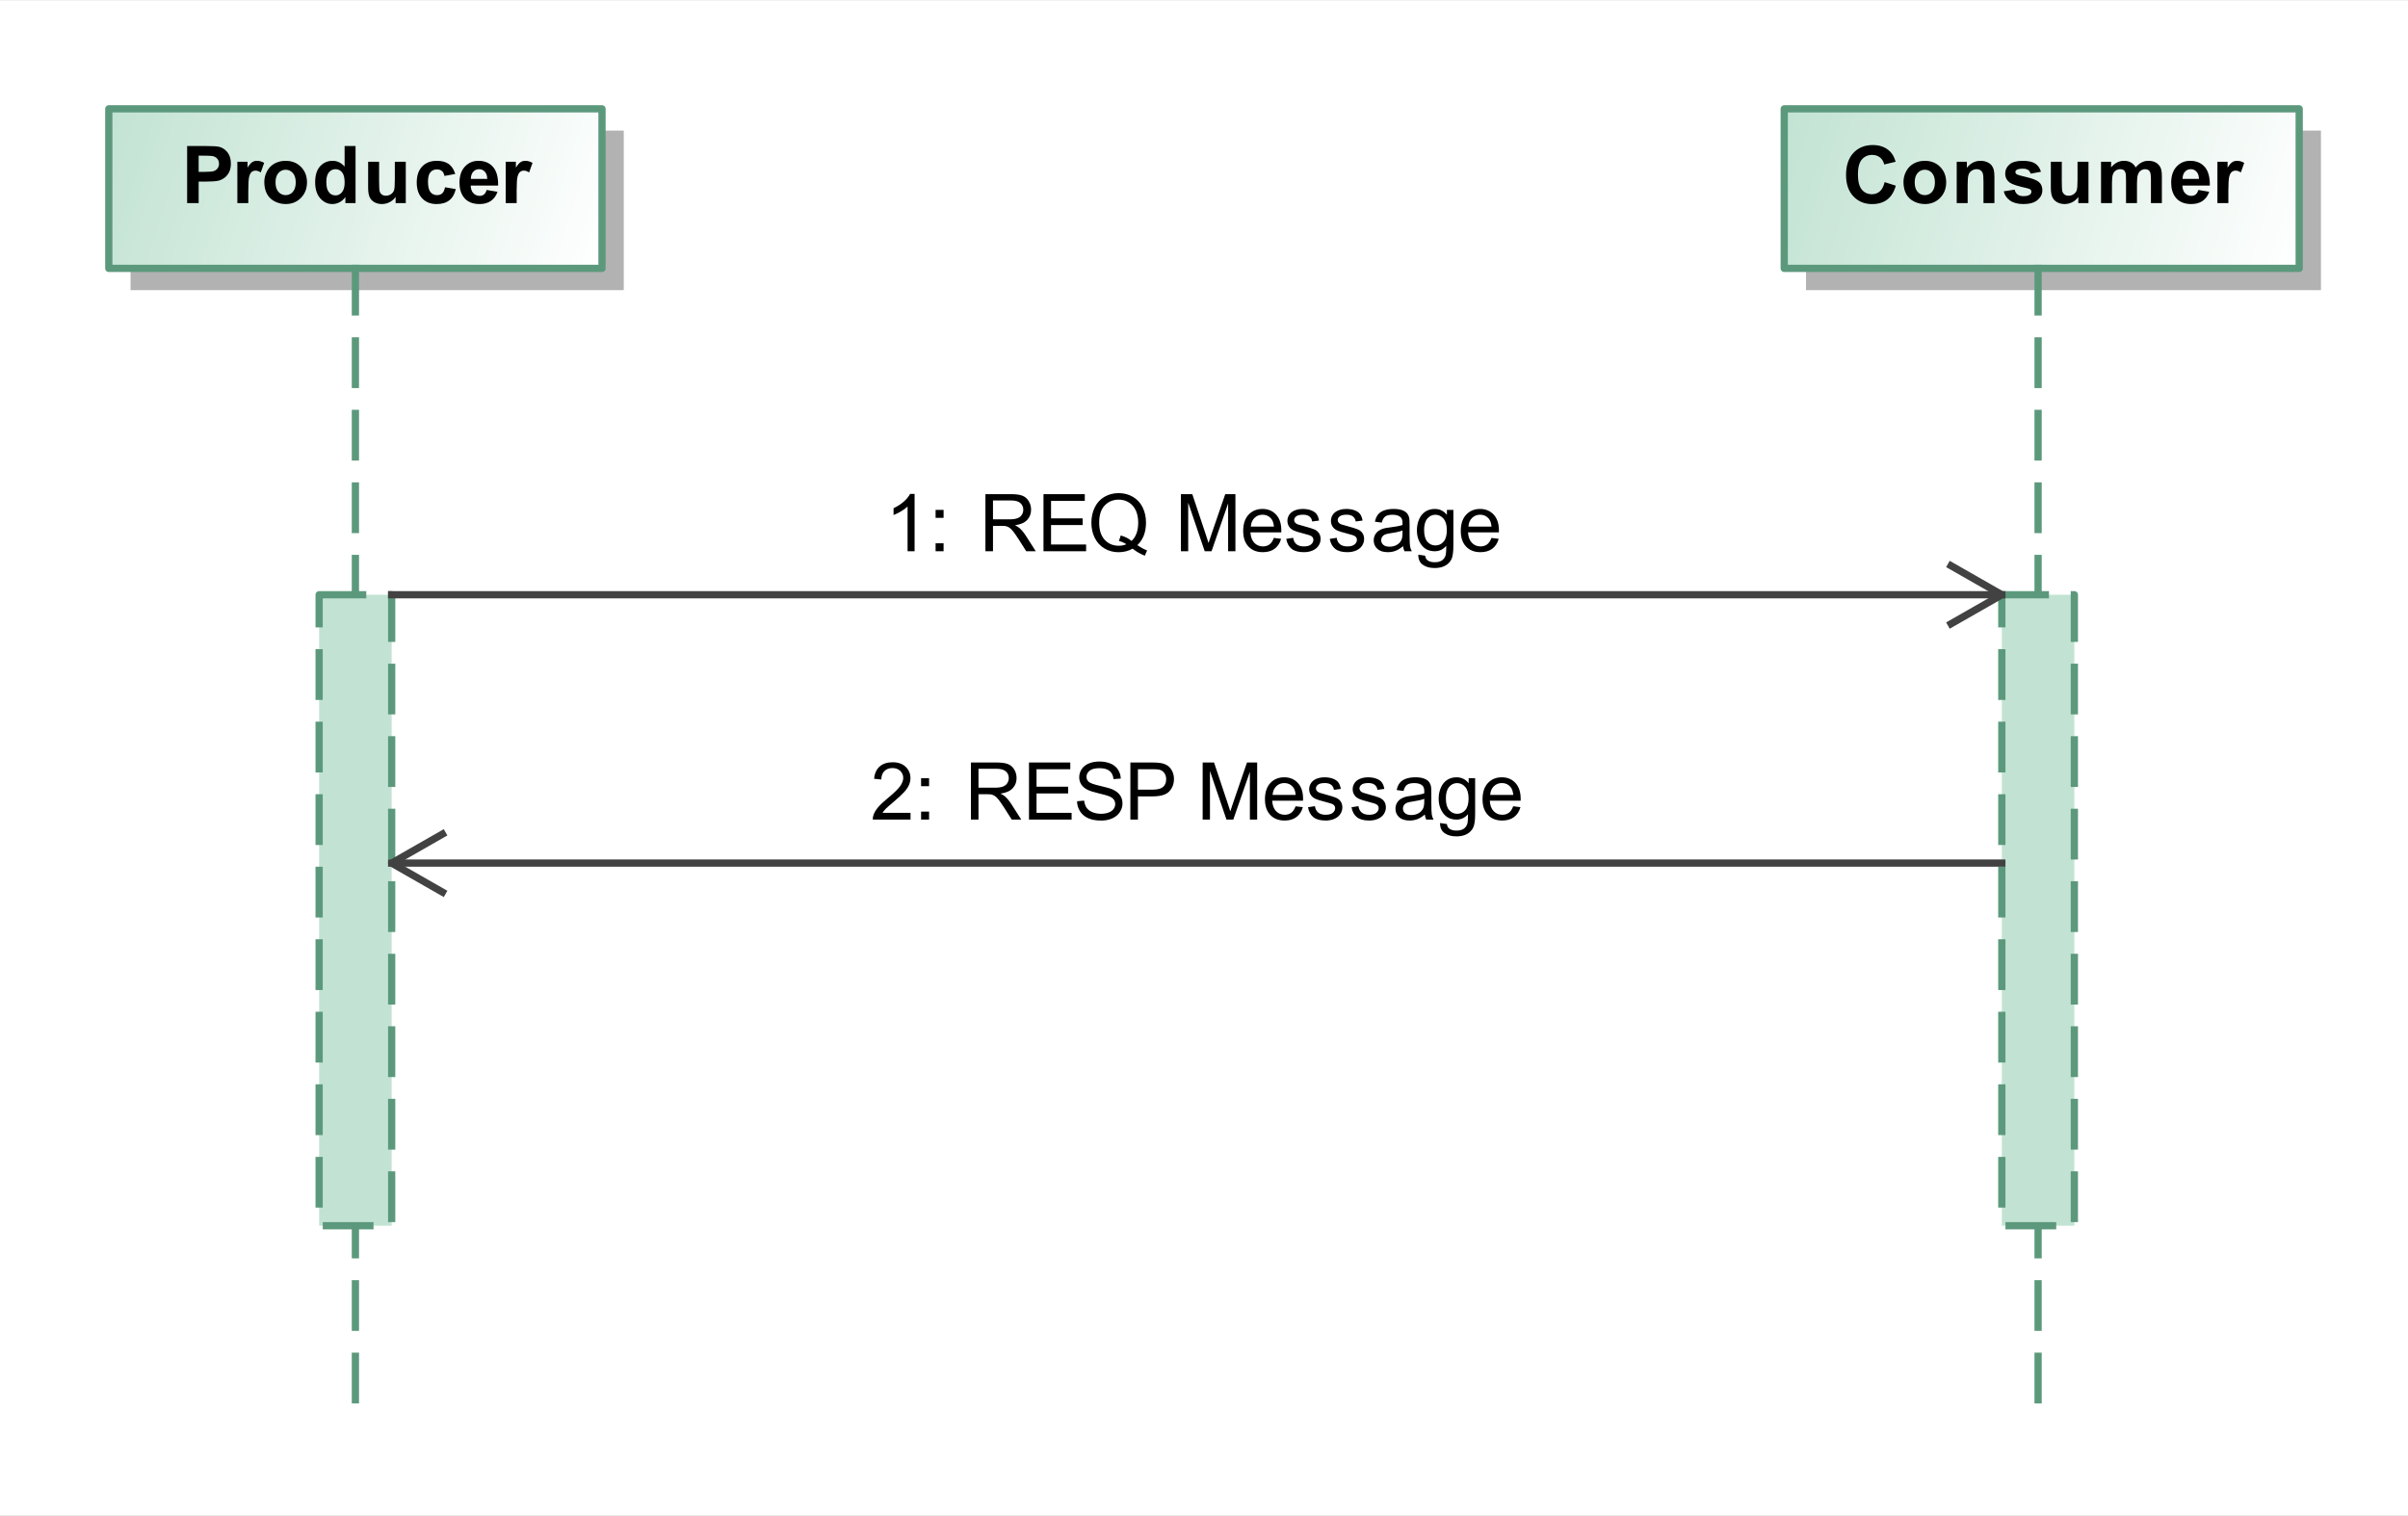 <?xml version="1.0" encoding="UTF-8"?>
<!DOCTYPE svg PUBLIC '-//W3C//DTD SVG 1.0//EN'
          'http://www.w3.org/TR/2001/REC-SVG-20010904/DTD/svg10.dtd'>
<svg fill-opacity="1" xmlns:xlink="http://www.w3.org/1999/xlink" color-rendering="auto" color-interpolation="auto" text-rendering="auto" stroke="black" stroke-linecap="square" width="3.458in" stroke-miterlimit="10" shape-rendering="auto" stroke-opacity="1" fill="black" stroke-dasharray="none" font-weight="normal" stroke-width="1" viewBox="0 0 332 209" height="2.177in" xmlns="http://www.w3.org/2000/svg" font-family="&apos;Arial&apos;" font-style="normal" stroke-linejoin="miter" font-size="12" stroke-dashoffset="0" image-rendering="auto"
><rect x="0" y="0" width="332" height="209" fill="#333333" stroke="none"/><!--Generated by the Batik Graphics2D SVG Generator
 This is MagicDraw diagram.--><defs id="genericDefs"
  /><g
  ><defs id="defs1"
    ><linearGradient x1="308" gradientUnits="userSpaceOnUse" x2="379" y1="75" y2="97" id="linearGradient1" spreadMethod="pad"
      ><stop stop-opacity="1" stop-color="rgb(194,227,211)" offset="0%"
        /><stop stop-opacity="1" stop-color="white" offset="100%"
      /></linearGradient
      ><linearGradient x1="77" gradientUnits="userSpaceOnUse" x2="145" y1="75" y2="97" id="linearGradient2" spreadMethod="pad"
      ><stop stop-opacity="1" stop-color="rgb(194,227,211)" offset="0%"
        /><stop stop-opacity="1" stop-color="white" offset="100%"
      /></linearGradient
      ><clipPath clipPathUnits="userSpaceOnUse" id="clipPath1"
      ><path d="M0 0 L394 0 L394 269 L0 269 L0 0 Z"
      /></clipPath
      ><clipPath clipPathUnits="userSpaceOnUse" id="clipPath2"
      ><path d="M62 60 L456 60 L456 329 L62 329 L62 60 Z"
      /></clipPath
    ></defs
    ><g fill="white" stroke="white"
    ><rect x="0" width="394" height="269" y="0" clip-path="url(#clipPath1)" stroke="none"
      /><rect x="311" y="78" transform="translate(-62,-60)" clip-path="url(#clipPath2)" fill="rgb(178,178,178)" width="71" text-rendering="geometricPrecision" height="22" stroke="none"
      /><rect x="308" y="75" transform="translate(-62,-60)" clip-path="url(#clipPath2)" fill="url(#linearGradient1)" width="71" text-rendering="geometricPrecision" height="22" stroke="none"
    /></g
    ><g fill="rgb(92,153,124)" text-rendering="geometricPrecision" transform="translate(-62,-60)" stroke-linecap="butt" stroke="rgb(92,153,124)" stroke-linejoin="round"
    ><rect fill="none" x="308" width="71" height="22" y="75" clip-path="url(#clipPath2)"
    /></g
    ><g text-rendering="optimizeLegibility" font-size="11" font-weight="bold" transform="translate(-62,-60)" stroke-linecap="butt" stroke-linejoin="round"
    ><path d="M321.838 85.105 L323.38 85.594 Q323.025 86.883 322.201 87.508 Q321.377 88.134 320.109 88.134 Q318.541 88.134 317.531 87.063 Q316.521 85.991 316.521 84.133 Q316.521 82.167 317.536 81.079 Q318.551 79.992 320.206 79.992 Q321.65 79.992 322.553 80.846 Q323.09 81.351 323.358 82.296 L321.785 82.672 Q321.645 82.06 321.202 81.705 Q320.759 81.351 320.125 81.351 Q319.25 81.351 318.704 81.979 Q318.159 82.607 318.159 84.015 Q318.159 85.508 318.696 86.142 Q319.233 86.775 320.093 86.775 Q320.727 86.775 321.183 86.373 Q321.64 85.97 321.838 85.105 ZM324.44 85.067 Q324.44 84.315 324.811 83.612 Q325.182 82.908 325.861 82.538 Q326.541 82.167 327.378 82.167 Q328.673 82.167 329.5 83.008 Q330.327 83.848 330.327 85.132 Q330.327 86.426 329.492 87.278 Q328.657 88.129 327.389 88.129 Q326.605 88.129 325.893 87.774 Q325.182 87.42 324.811 86.735 Q324.44 86.05 324.44 85.067 ZM325.987 85.148 Q325.987 85.997 326.39 86.448 Q326.793 86.899 327.384 86.899 Q327.975 86.899 328.375 86.448 Q328.775 85.997 328.775 85.137 Q328.775 84.299 328.375 83.848 Q327.975 83.397 327.384 83.397 Q326.793 83.397 326.39 83.848 Q325.987 84.299 325.987 85.148 ZM336.978 88 L335.469 88 L335.469 85.089 Q335.469 84.165 335.372 83.894 Q335.275 83.623 335.058 83.472 Q334.84 83.322 334.534 83.322 Q334.142 83.322 333.831 83.537 Q333.519 83.751 333.404 84.106 Q333.288 84.46 333.288 85.416 L333.288 88 L331.779 88 L331.779 82.296 L333.181 82.296 L333.181 83.134 Q333.927 82.167 335.06 82.167 Q335.56 82.167 335.974 82.347 Q336.387 82.527 336.599 82.806 Q336.812 83.085 336.895 83.44 Q336.978 83.794 336.978 84.455 ZM338.258 86.373 L339.772 86.142 Q339.869 86.582 340.165 86.81 Q340.46 87.039 340.992 87.039 Q341.577 87.039 341.873 86.824 Q342.071 86.673 342.071 86.421 Q342.071 86.249 341.964 86.136 Q341.851 86.029 341.459 85.938 Q339.633 85.535 339.144 85.202 Q338.467 84.74 338.467 83.918 Q338.467 83.177 339.053 82.672 Q339.638 82.167 340.868 82.167 Q342.039 82.167 342.608 82.548 Q343.178 82.93 343.393 83.676 L341.969 83.939 Q341.878 83.606 341.623 83.429 Q341.368 83.252 340.895 83.252 Q340.299 83.252 340.041 83.418 Q339.869 83.537 339.869 83.725 Q339.869 83.886 340.019 83.999 Q340.224 84.149 341.429 84.423 Q342.635 84.697 343.113 85.094 Q343.586 85.497 343.586 86.217 Q343.586 87.001 342.931 87.565 Q342.275 88.129 340.992 88.129 Q339.826 88.129 339.147 87.656 Q338.467 87.184 338.258 86.373 ZM348.544 88 L348.544 87.146 Q348.232 87.603 347.725 87.866 Q347.217 88.129 346.653 88.129 Q346.079 88.129 345.622 87.876 Q345.166 87.624 344.961 87.168 Q344.757 86.711 344.757 85.905 L344.757 82.296 L346.267 82.296 L346.267 84.917 Q346.267 86.12 346.35 86.391 Q346.433 86.663 346.653 86.821 Q346.873 86.98 347.212 86.98 Q347.599 86.98 347.905 86.767 Q348.211 86.555 348.324 86.241 Q348.437 85.927 348.437 84.702 L348.437 82.296 L349.946 82.296 L349.946 88 ZM351.677 82.296 L353.068 82.296 L353.068 83.075 Q353.815 82.167 354.846 82.167 Q355.394 82.167 355.796 82.393 Q356.199 82.618 356.457 83.075 Q356.833 82.618 357.268 82.393 Q357.703 82.167 358.197 82.167 Q358.826 82.167 359.261 82.422 Q359.696 82.677 359.911 83.171 Q360.066 83.537 360.066 84.353 L360.066 88 L358.557 88 L358.557 84.74 Q358.557 83.891 358.401 83.644 Q358.192 83.322 357.757 83.322 Q357.44 83.322 357.161 83.515 Q356.881 83.709 356.758 84.082 Q356.634 84.455 356.634 85.261 L356.634 88 L355.125 88 L355.125 84.874 Q355.125 84.041 355.044 83.8 Q354.964 83.558 354.795 83.44 Q354.625 83.322 354.335 83.322 Q353.986 83.322 353.707 83.51 Q353.428 83.698 353.307 84.052 Q353.186 84.407 353.186 85.228 L353.186 88 L351.677 88 ZM365.093 86.185 L366.597 86.437 Q366.307 87.264 365.681 87.697 Q365.055 88.129 364.115 88.129 Q362.627 88.129 361.913 87.157 Q361.349 86.378 361.349 85.191 Q361.349 83.773 362.09 82.97 Q362.832 82.167 363.965 82.167 Q365.238 82.167 365.974 83.008 Q366.709 83.848 366.677 85.583 L362.896 85.583 Q362.912 86.254 363.261 86.628 Q363.61 87.001 364.131 87.001 Q364.486 87.001 364.728 86.808 Q364.969 86.614 365.093 86.185 ZM365.179 84.659 Q365.163 84.004 364.84 83.663 Q364.518 83.322 364.056 83.322 Q363.562 83.322 363.24 83.682 Q362.918 84.041 362.923 84.659 ZM369.234 88 L367.725 88 L367.725 82.296 L369.127 82.296 L369.127 83.107 Q369.487 82.532 369.774 82.35 Q370.062 82.167 370.427 82.167 Q370.942 82.167 371.42 82.452 L370.953 83.768 Q370.572 83.52 370.244 83.52 Q369.927 83.52 369.707 83.695 Q369.487 83.87 369.361 84.326 Q369.234 84.783 369.234 86.238 Z" stroke="none" clip-path="url(#clipPath2)"
    /></g
    ><g stroke-linecap="butt" font-size="11" transform="translate(-62,-60)" fill="rgb(92,153,124)" text-rendering="geometricPrecision" stroke-linejoin="round" stroke-dasharray="6,4" stroke="rgb(92,153,124)" font-weight="bold" stroke-miterlimit="7"
    ><line y2="254" fill="none" x1="343" clip-path="url(#clipPath2)" x2="343" y1="97"
      /><rect x="338" y="142" clip-path="url(#clipPath2)" fill="rgb(194,227,211)" width="10" height="87" stroke="none"
      /><rect x="338" y="142" clip-path="url(#clipPath2)" fill="none" width="10" stroke-dasharray="none" height="87" stroke-miterlimit="10"
    /></g
    ><g stroke-linecap="butt" font-size="11" transform="translate(-62,-60)" fill="rgb(178,178,178)" text-rendering="geometricPrecision" stroke-linejoin="round" stroke="rgb(178,178,178)" font-weight="bold"
    ><rect x="80" width="68" height="22" y="78" clip-path="url(#clipPath2)" stroke="none"
      /><rect x="77" y="75" clip-path="url(#clipPath2)" fill="url(#linearGradient2)" width="68" height="22" stroke="none"
      /><rect x="77" y="75" clip-path="url(#clipPath2)" fill="none" width="68" height="22" stroke="rgb(92,153,124)"
      /><path fill="black" text-rendering="optimizeLegibility" d="M87.8 88 L87.8 80.126 L90.352 80.126 Q91.802 80.126 92.242 80.244 Q92.919 80.421 93.376 81.015 Q93.832 81.608 93.832 82.548 Q93.832 83.273 93.569 83.768 Q93.306 84.262 92.9 84.544 Q92.495 84.826 92.076 84.917 Q91.506 85.03 90.427 85.03 L89.39 85.03 L89.39 88 ZM89.39 81.458 L89.39 83.692 L90.26 83.692 Q91.2 83.692 91.517 83.569 Q91.834 83.445 92.014 83.182 Q92.194 82.919 92.194 82.57 Q92.194 82.14 91.941 81.861 Q91.689 81.582 91.302 81.512 Q91.018 81.458 90.158 81.458 ZM96.234 88 L94.725 88 L94.725 82.296 L96.127 82.296 L96.127 83.107 Q96.487 82.532 96.774 82.35 Q97.061 82.167 97.427 82.167 Q97.942 82.167 98.42 82.452 L97.953 83.768 Q97.572 83.52 97.244 83.52 Q96.927 83.52 96.707 83.695 Q96.487 83.87 96.361 84.326 Q96.234 84.783 96.234 86.238 ZM98.44 85.067 Q98.44 84.315 98.811 83.612 Q99.182 82.908 99.861 82.538 Q100.54 82.167 101.378 82.167 Q102.673 82.167 103.5 83.008 Q104.327 83.848 104.327 85.132 Q104.327 86.426 103.492 87.278 Q102.657 88.129 101.389 88.129 Q100.605 88.129 99.893 87.774 Q99.182 87.42 98.811 86.735 Q98.44 86.05 98.44 85.067 ZM99.987 85.148 Q99.987 85.997 100.39 86.448 Q100.793 86.899 101.384 86.899 Q101.975 86.899 102.375 86.448 Q102.775 85.997 102.775 85.137 Q102.775 84.299 102.375 83.848 Q101.975 83.397 101.384 83.397 Q100.793 83.397 100.39 83.848 Q99.987 84.299 99.987 85.148 ZM111.021 88 L109.619 88 L109.619 87.162 Q109.27 87.651 108.795 87.89 Q108.319 88.129 107.836 88.129 Q106.853 88.129 106.152 87.337 Q105.451 86.544 105.451 85.126 Q105.451 83.676 106.133 82.922 Q106.815 82.167 107.857 82.167 Q108.814 82.167 109.512 82.962 L109.512 80.126 L111.021 80.126 ZM106.993 85.024 Q106.993 85.938 107.245 86.346 Q107.61 86.936 108.266 86.936 Q108.787 86.936 109.152 86.493 Q109.517 86.05 109.517 85.169 Q109.517 84.186 109.163 83.754 Q108.808 83.322 108.255 83.322 Q107.718 83.322 107.355 83.749 Q106.993 84.176 106.993 85.024 ZM116.544 88 L116.544 87.146 Q116.232 87.603 115.725 87.866 Q115.217 88.129 114.653 88.129 Q114.079 88.129 113.622 87.876 Q113.165 87.624 112.961 87.168 Q112.757 86.711 112.757 85.905 L112.757 82.296 L114.267 82.296 L114.267 84.917 Q114.267 86.12 114.35 86.391 Q114.433 86.663 114.653 86.821 Q114.874 86.98 115.212 86.98 Q115.599 86.98 115.905 86.767 Q116.211 86.555 116.324 86.241 Q116.436 85.927 116.436 84.702 L116.436 82.296 L117.946 82.296 L117.946 88 ZM124.763 83.982 L123.275 84.251 Q123.2 83.805 122.934 83.58 Q122.668 83.354 122.244 83.354 Q121.68 83.354 121.344 83.743 Q121.009 84.133 121.009 85.046 Q121.009 86.061 121.35 86.48 Q121.691 86.899 122.266 86.899 Q122.695 86.899 122.969 86.654 Q123.243 86.41 123.356 85.814 L124.838 86.066 Q124.607 87.087 123.952 87.608 Q123.297 88.129 122.196 88.129 Q120.944 88.129 120.2 87.339 Q119.457 86.55 119.457 85.153 Q119.457 83.741 120.203 82.954 Q120.95 82.167 122.223 82.167 Q123.265 82.167 123.88 82.615 Q124.495 83.064 124.763 83.982 ZM129.093 86.185 L130.597 86.437 Q130.307 87.264 129.681 87.697 Q129.055 88.129 128.115 88.129 Q126.627 88.129 125.913 87.157 Q125.349 86.378 125.349 85.191 Q125.349 83.773 126.09 82.97 Q126.832 82.167 127.965 82.167 Q129.238 82.167 129.974 83.008 Q130.709 83.848 130.677 85.583 L126.896 85.583 Q126.912 86.254 127.261 86.628 Q127.61 87.001 128.131 87.001 Q128.486 87.001 128.727 86.808 Q128.969 86.614 129.093 86.185 ZM129.179 84.659 Q129.163 84.004 128.84 83.663 Q128.518 83.322 128.056 83.322 Q127.562 83.322 127.24 83.682 Q126.918 84.041 126.923 84.659 ZM133.234 88 L131.725 88 L131.725 82.296 L133.127 82.296 L133.127 83.107 Q133.487 82.532 133.774 82.35 Q134.061 82.167 134.427 82.167 Q134.942 82.167 135.42 82.452 L134.953 83.768 Q134.572 83.52 134.244 83.52 Q133.927 83.52 133.707 83.695 Q133.487 83.87 133.361 84.326 Q133.234 84.783 133.234 86.238 Z" clip-path="url(#clipPath2)" stroke="none"
    /></g
    ><g stroke-linecap="butt" font-size="11" transform="translate(-62,-60)" fill="rgb(92,153,124)" text-rendering="geometricPrecision" stroke-linejoin="round" stroke-dasharray="6,4" stroke="rgb(92,153,124)" font-weight="bold" stroke-miterlimit="7"
    ><line y2="254" fill="none" x1="111" clip-path="url(#clipPath2)" x2="111" y1="97"
      /><rect x="106" y="142" clip-path="url(#clipPath2)" fill="rgb(194,227,211)" width="10" height="87" stroke="none"
      /><rect x="106" y="142" clip-path="url(#clipPath2)" fill="none" width="10" stroke-dasharray="none" height="87" stroke-miterlimit="10"
    /></g
    ><g stroke-linecap="butt" font-size="11" transform="translate(-62,-60)" fill="rgb(66,66,66)" text-rendering="geometricPrecision" stroke-linejoin="round" stroke="rgb(66,66,66)" font-weight="bold"
    ><path fill="none" d="M123 183 L116 179 L123 175" clip-path="url(#clipPath2)"
      /><path fill="none" d="M116 179 L338 179" clip-path="url(#clipPath2)"
    /></g
    ><g text-rendering="optimizeLegibility" font-size="11" transform="translate(-62,-60)" stroke-linecap="butt" stroke-linejoin="round"
    ><path d="M195.865 173 L195.865 165.126 L199.356 165.126 Q200.409 165.126 200.957 165.338 Q201.504 165.55 201.832 166.087 Q202.16 166.625 202.16 167.274 Q202.16 168.112 201.617 168.687 Q201.075 169.262 199.941 169.417 Q200.355 169.616 200.57 169.81 Q201.026 170.228 201.435 170.857 L202.804 173 L201.494 173 L200.452 171.362 Q199.995 170.653 199.7 170.277 Q199.404 169.901 199.171 169.75 Q198.937 169.6 198.695 169.541 Q198.518 169.503 198.115 169.503 L196.907 169.503 L196.907 173 ZM196.907 168.601 L199.147 168.601 Q199.861 168.601 200.264 168.453 Q200.667 168.306 200.876 167.981 Q201.085 167.656 201.085 167.274 Q201.085 166.716 200.68 166.356 Q200.274 165.996 199.399 165.996 L196.907 165.996 ZM203.87 173 L203.87 165.126 L209.564 165.126 L209.564 166.055 L204.912 166.055 L204.912 168.467 L209.268 168.467 L209.268 169.391 L204.912 169.391 L204.912 172.071 L209.746 172.071 L209.746 173 ZM210.494 170.47 L211.477 170.384 Q211.547 170.975 211.802 171.354 Q212.057 171.732 212.594 171.966 Q213.131 172.2 213.803 172.2 Q214.399 172.2 214.856 172.023 Q215.312 171.845 215.535 171.536 Q215.758 171.227 215.758 170.862 Q215.758 170.492 215.543 170.215 Q215.328 169.939 214.834 169.75 Q214.517 169.627 213.432 169.367 Q212.347 169.106 211.912 168.875 Q211.348 168.58 211.071 168.142 Q210.795 167.704 210.795 167.162 Q210.795 166.565 211.133 166.047 Q211.472 165.529 212.122 165.26 Q212.772 164.992 213.566 164.992 Q214.442 164.992 215.111 165.274 Q215.779 165.556 216.139 166.103 Q216.499 166.651 216.526 167.344 L215.527 167.419 Q215.446 166.673 214.982 166.292 Q214.517 165.91 213.609 165.91 Q212.664 165.91 212.232 166.257 Q211.799 166.603 211.799 167.092 Q211.799 167.516 212.106 167.79 Q212.406 168.064 213.677 168.351 Q214.947 168.639 215.419 168.853 Q216.107 169.17 216.435 169.656 Q216.762 170.143 216.762 170.776 Q216.762 171.405 216.402 171.961 Q216.042 172.517 215.368 172.825 Q214.694 173.134 213.851 173.134 Q212.782 173.134 212.06 172.823 Q211.337 172.511 210.927 171.886 Q210.516 171.26 210.494 170.47 ZM217.849 173 L217.849 165.126 L220.819 165.126 Q221.603 165.126 222.017 165.201 Q222.597 165.298 222.989 165.569 Q223.381 165.84 223.62 166.329 Q223.859 166.818 223.859 167.403 Q223.859 168.408 223.22 169.103 Q222.581 169.799 220.91 169.799 L218.891 169.799 L218.891 173 ZM218.891 168.87 L220.926 168.87 Q221.936 168.87 222.36 168.494 Q222.785 168.118 222.785 167.435 Q222.785 166.941 222.535 166.59 Q222.285 166.238 221.877 166.125 Q221.614 166.055 220.905 166.055 L218.891 166.055 ZM227.816 173 L227.816 165.126 L229.385 165.126 L231.249 170.701 Q231.506 171.48 231.625 171.867 Q231.759 171.437 232.043 170.605 L233.929 165.126 L235.331 165.126 L235.331 173 L234.326 173 L234.326 166.41 L232.038 173 L231.098 173 L228.821 166.297 L228.821 173 ZM240.63 171.163 L241.629 171.287 Q241.393 172.162 240.753 172.645 Q240.114 173.129 239.121 173.129 Q237.869 173.129 237.136 172.358 Q236.403 171.587 236.403 170.196 Q236.403 168.757 237.144 167.962 Q237.885 167.167 239.067 167.167 Q240.211 167.167 240.936 167.946 Q241.661 168.725 241.661 170.137 Q241.661 170.223 241.656 170.395 L237.402 170.395 Q237.456 171.335 237.934 171.834 Q238.412 172.334 239.126 172.334 Q239.658 172.334 240.034 172.055 Q240.41 171.775 240.63 171.163 ZM237.456 169.6 L240.641 169.6 Q240.576 168.88 240.275 168.52 Q239.814 167.962 239.078 167.962 Q238.412 167.962 237.958 168.408 Q237.504 168.853 237.456 169.6 ZM242.338 171.297 L243.294 171.147 Q243.375 171.722 243.743 172.028 Q244.111 172.334 244.772 172.334 Q245.438 172.334 245.76 172.063 Q246.082 171.792 246.082 171.426 Q246.082 171.099 245.797 170.911 Q245.599 170.782 244.809 170.583 Q243.746 170.315 243.335 170.118 Q242.924 169.922 242.712 169.576 Q242.5 169.23 242.5 168.81 Q242.5 168.429 242.674 168.104 Q242.849 167.779 243.149 167.565 Q243.375 167.398 243.764 167.282 Q244.154 167.167 244.6 167.167 Q245.271 167.167 245.779 167.36 Q246.286 167.554 246.528 167.884 Q246.769 168.214 246.861 168.768 L245.916 168.897 Q245.851 168.456 245.542 168.209 Q245.233 167.962 244.669 167.962 Q244.003 167.962 243.719 168.182 Q243.434 168.402 243.434 168.698 Q243.434 168.886 243.552 169.036 Q243.67 169.192 243.923 169.294 Q244.068 169.348 244.777 169.541 Q245.803 169.815 246.208 169.989 Q246.614 170.164 246.845 170.497 Q247.076 170.83 247.076 171.324 Q247.076 171.808 246.794 172.235 Q246.512 172.662 245.98 172.895 Q245.448 173.129 244.777 173.129 Q243.665 173.129 243.082 172.667 Q242.5 172.205 242.338 171.297 ZM248.338 171.297 L249.294 171.147 Q249.375 171.722 249.743 172.028 Q250.111 172.334 250.772 172.334 Q251.438 172.334 251.76 172.063 Q252.082 171.792 252.082 171.426 Q252.082 171.099 251.797 170.911 Q251.599 170.782 250.809 170.583 Q249.746 170.315 249.335 170.118 Q248.924 169.922 248.712 169.576 Q248.5 169.23 248.5 168.81 Q248.5 168.429 248.674 168.104 Q248.849 167.779 249.149 167.565 Q249.375 167.398 249.764 167.282 Q250.154 167.167 250.6 167.167 Q251.271 167.167 251.779 167.36 Q252.286 167.554 252.528 167.884 Q252.769 168.214 252.861 168.768 L251.916 168.897 Q251.851 168.456 251.542 168.209 Q251.233 167.962 250.669 167.962 Q250.003 167.962 249.719 168.182 Q249.434 168.402 249.434 168.698 Q249.434 168.886 249.552 169.036 Q249.67 169.192 249.923 169.294 Q250.068 169.348 250.777 169.541 Q251.803 169.815 252.208 169.989 Q252.614 170.164 252.845 170.497 Q253.076 170.83 253.076 171.324 Q253.076 171.808 252.794 172.235 Q252.512 172.662 251.98 172.895 Q251.448 173.129 250.777 173.129 Q249.665 173.129 249.082 172.667 Q248.5 172.205 248.338 171.297 ZM258.447 172.296 Q257.91 172.753 257.413 172.941 Q256.916 173.129 256.347 173.129 Q255.407 173.129 254.902 172.67 Q254.398 172.21 254.398 171.496 Q254.398 171.077 254.588 170.731 Q254.779 170.384 255.088 170.175 Q255.397 169.965 255.783 169.858 Q256.068 169.783 256.643 169.713 Q257.813 169.573 258.367 169.38 Q258.372 169.181 258.372 169.127 Q258.372 168.537 258.098 168.295 Q257.728 167.967 256.997 167.967 Q256.315 167.967 255.99 168.206 Q255.665 168.445 255.509 169.052 L254.564 168.923 Q254.693 168.316 254.988 167.943 Q255.284 167.57 255.842 167.368 Q256.401 167.167 257.137 167.167 Q257.867 167.167 258.324 167.339 Q258.78 167.511 258.995 167.771 Q259.21 168.032 259.296 168.429 Q259.344 168.676 259.344 169.321 L259.344 170.61 Q259.344 171.958 259.406 172.315 Q259.468 172.672 259.65 173 L258.641 173 Q258.49 172.699 258.447 172.296 ZM258.367 170.137 Q257.84 170.352 256.788 170.502 Q256.191 170.588 255.944 170.696 Q255.697 170.803 255.563 171.01 Q255.429 171.217 255.429 171.469 Q255.429 171.856 255.721 172.114 Q256.014 172.372 256.578 172.372 Q257.137 172.372 257.572 172.127 Q258.007 171.883 258.211 171.458 Q258.367 171.131 258.367 170.492 ZM260.548 173.473 L261.488 173.612 Q261.547 174.047 261.815 174.246 Q262.175 174.515 262.798 174.515 Q263.47 174.515 263.835 174.246 Q264.2 173.977 264.329 173.494 Q264.404 173.199 264.399 172.253 Q263.765 173 262.82 173 Q261.644 173 260.999 172.151 Q260.354 171.303 260.354 170.116 Q260.354 169.299 260.65 168.609 Q260.945 167.919 261.507 167.543 Q262.068 167.167 262.825 167.167 Q263.835 167.167 264.49 167.983 L264.49 167.296 L265.382 167.296 L265.382 172.227 Q265.382 173.559 265.111 174.114 Q264.839 174.67 264.251 174.993 Q263.663 175.315 262.804 175.315 Q261.783 175.315 261.155 174.856 Q260.526 174.397 260.548 173.473 ZM261.348 170.046 Q261.348 171.168 261.794 171.684 Q262.24 172.2 262.911 172.2 Q263.577 172.2 264.028 171.687 Q264.479 171.174 264.479 170.078 Q264.479 169.031 264.015 168.499 Q263.55 167.967 262.895 167.967 Q262.25 167.967 261.799 168.491 Q261.348 169.015 261.348 170.046 ZM270.63 171.163 L271.629 171.287 Q271.393 172.162 270.753 172.645 Q270.114 173.129 269.121 173.129 Q267.869 173.129 267.136 172.358 Q266.403 171.587 266.403 170.196 Q266.403 168.757 267.144 167.962 Q267.885 167.167 269.067 167.167 Q270.211 167.167 270.936 167.946 Q271.661 168.725 271.661 170.137 Q271.661 170.223 271.656 170.395 L267.402 170.395 Q267.456 171.335 267.934 171.834 Q268.412 172.334 269.126 172.334 Q269.658 172.334 270.034 172.055 Q270.41 171.775 270.63 171.163 ZM267.456 169.6 L270.641 169.6 Q270.576 168.88 270.275 168.52 Q269.813 167.962 269.078 167.962 Q268.412 167.962 267.958 168.408 Q267.504 168.853 267.456 169.6 Z" stroke="none" clip-path="url(#clipPath2)"
      /><path d="M187.538 172.071 L187.538 173 L182.333 173 Q182.322 172.651 182.446 172.329 Q182.644 171.797 183.082 171.281 Q183.52 170.766 184.347 170.089 Q185.631 169.036 186.082 168.421 Q186.533 167.806 186.533 167.258 Q186.533 166.684 186.122 166.289 Q185.711 165.894 185.051 165.894 Q184.352 165.894 183.934 166.313 Q183.515 166.732 183.509 167.473 L182.516 167.371 Q182.618 166.259 183.284 165.677 Q183.95 165.094 185.072 165.094 Q186.206 165.094 186.866 165.722 Q187.527 166.351 187.527 167.28 Q187.527 167.752 187.333 168.209 Q187.14 168.666 186.692 169.17 Q186.243 169.675 185.201 170.556 Q184.331 171.287 184.084 171.547 Q183.837 171.808 183.676 172.071 ZM188.994 168.397 L188.994 167.296 L190.095 167.296 L190.095 168.397 ZM188.994 173 L188.994 171.899 L190.095 171.899 L190.095 173 Z" clip-path="url(#clipPath2)" stroke="none"
      /><path fill="none" text-rendering="geometricPrecision" d="M331 138 L338 142 L331 146" clip-path="url(#clipPath2)" stroke="rgb(66,66,66)"
      /><path fill="none" text-rendering="geometricPrecision" d="M338 142 L116 142" clip-path="url(#clipPath2)" stroke="rgb(66,66,66)"
      /><path d="M197.865 136 L197.865 128.126 L201.356 128.126 Q202.409 128.126 202.957 128.338 Q203.504 128.55 203.832 129.087 Q204.16 129.625 204.16 130.274 Q204.16 131.112 203.617 131.687 Q203.075 132.262 201.941 132.417 Q202.355 132.616 202.57 132.81 Q203.026 133.228 203.435 133.857 L204.804 136 L203.494 136 L202.452 134.362 Q201.995 133.653 201.7 133.277 Q201.404 132.901 201.171 132.75 Q200.937 132.6 200.695 132.541 Q200.518 132.503 200.115 132.503 L198.907 132.503 L198.907 136 ZM198.907 131.601 L201.147 131.601 Q201.861 131.601 202.264 131.453 Q202.667 131.306 202.876 130.981 Q203.085 130.656 203.085 130.274 Q203.085 129.716 202.68 129.356 Q202.274 128.996 201.399 128.996 L198.907 128.996 ZM205.87 136 L205.87 128.126 L211.564 128.126 L211.564 129.055 L206.912 129.055 L206.912 131.467 L211.268 131.467 L211.268 132.391 L206.912 132.391 L206.912 135.071 L211.746 135.071 L211.746 136 ZM218.816 135.157 Q219.541 135.656 220.153 135.887 L219.847 136.612 Q218.999 136.306 218.155 135.645 Q217.28 136.134 216.222 136.134 Q215.153 136.134 214.283 135.619 Q213.413 135.103 212.943 134.168 Q212.473 133.234 212.473 132.063 Q212.473 130.898 212.945 129.941 Q213.418 128.985 214.291 128.486 Q215.164 127.986 216.243 127.986 Q217.333 127.986 218.209 128.505 Q219.084 129.023 219.544 129.955 Q220.003 130.887 220.003 132.058 Q220.003 133.03 219.708 133.806 Q219.412 134.582 218.816 135.157 ZM216.523 133.825 Q217.425 134.077 218.01 134.577 Q218.929 133.739 218.929 132.058 Q218.929 131.102 218.604 130.387 Q218.279 129.673 217.653 129.278 Q217.027 128.883 216.249 128.883 Q215.083 128.883 214.315 129.681 Q213.547 130.478 213.547 132.063 Q213.547 133.599 214.307 134.421 Q215.067 135.243 216.249 135.243 Q216.807 135.243 217.301 135.033 Q216.812 134.716 216.27 134.582 ZM224.816 136 L224.816 128.126 L226.385 128.126 L228.249 133.701 Q228.506 134.48 228.625 134.867 Q228.759 134.437 229.043 133.605 L230.929 128.126 L232.331 128.126 L232.331 136 L231.326 136 L231.326 129.41 L229.038 136 L228.098 136 L225.821 129.297 L225.821 136 ZM237.63 134.163 L238.629 134.287 Q238.393 135.162 237.753 135.645 Q237.114 136.129 236.121 136.129 Q234.869 136.129 234.136 135.358 Q233.403 134.587 233.403 133.196 Q233.403 131.757 234.144 130.962 Q234.885 130.167 236.067 130.167 Q237.211 130.167 237.936 130.946 Q238.661 131.725 238.661 133.137 Q238.661 133.223 238.656 133.395 L234.402 133.395 Q234.456 134.335 234.934 134.834 Q235.412 135.334 236.126 135.334 Q236.658 135.334 237.034 135.055 Q237.41 134.775 237.63 134.163 ZM234.456 132.6 L237.641 132.6 Q237.576 131.88 237.275 131.52 Q236.814 130.962 236.078 130.962 Q235.412 130.962 234.958 131.408 Q234.504 131.853 234.456 132.6 ZM239.338 134.297 L240.294 134.147 Q240.375 134.722 240.743 135.028 Q241.111 135.334 241.772 135.334 Q242.438 135.334 242.76 135.063 Q243.082 134.792 243.082 134.426 Q243.082 134.099 242.797 133.911 Q242.599 133.782 241.809 133.583 Q240.746 133.315 240.335 133.118 Q239.924 132.922 239.712 132.576 Q239.5 132.23 239.5 131.81 Q239.5 131.429 239.674 131.104 Q239.849 130.779 240.149 130.565 Q240.375 130.398 240.764 130.282 Q241.154 130.167 241.6 130.167 Q242.271 130.167 242.779 130.36 Q243.286 130.554 243.528 130.884 Q243.769 131.214 243.861 131.768 L242.916 131.897 Q242.851 131.456 242.542 131.209 Q242.233 130.962 241.669 130.962 Q241.003 130.962 240.719 131.182 Q240.434 131.402 240.434 131.698 Q240.434 131.886 240.552 132.036 Q240.67 132.192 240.923 132.294 Q241.068 132.348 241.777 132.541 Q242.803 132.815 243.208 132.989 Q243.614 133.164 243.845 133.497 Q244.076 133.83 244.076 134.324 Q244.076 134.808 243.794 135.235 Q243.512 135.662 242.98 135.895 Q242.448 136.129 241.777 136.129 Q240.665 136.129 240.082 135.667 Q239.5 135.205 239.338 134.297 ZM245.338 134.297 L246.294 134.147 Q246.375 134.722 246.743 135.028 Q247.111 135.334 247.772 135.334 Q248.438 135.334 248.76 135.063 Q249.082 134.792 249.082 134.426 Q249.082 134.099 248.797 133.911 Q248.599 133.782 247.809 133.583 Q246.746 133.315 246.335 133.118 Q245.924 132.922 245.712 132.576 Q245.5 132.23 245.5 131.81 Q245.5 131.429 245.674 131.104 Q245.849 130.779 246.149 130.565 Q246.375 130.398 246.764 130.282 Q247.154 130.167 247.6 130.167 Q248.271 130.167 248.779 130.36 Q249.286 130.554 249.528 130.884 Q249.769 131.214 249.861 131.768 L248.916 131.897 Q248.851 131.456 248.542 131.209 Q248.233 130.962 247.669 130.962 Q247.003 130.962 246.719 131.182 Q246.434 131.402 246.434 131.698 Q246.434 131.886 246.552 132.036 Q246.67 132.192 246.923 132.294 Q247.068 132.348 247.777 132.541 Q248.803 132.815 249.208 132.989 Q249.614 133.164 249.845 133.497 Q250.076 133.83 250.076 134.324 Q250.076 134.808 249.794 135.235 Q249.512 135.662 248.98 135.895 Q248.448 136.129 247.777 136.129 Q246.665 136.129 246.082 135.667 Q245.5 135.205 245.338 134.297 ZM255.447 135.296 Q254.91 135.753 254.413 135.941 Q253.917 136.129 253.347 136.129 Q252.407 136.129 251.902 135.67 Q251.398 135.21 251.398 134.496 Q251.398 134.077 251.588 133.731 Q251.779 133.384 252.088 133.175 Q252.397 132.965 252.783 132.858 Q253.068 132.783 253.643 132.713 Q254.814 132.573 255.367 132.38 Q255.372 132.181 255.372 132.127 Q255.372 131.537 255.098 131.295 Q254.727 130.967 253.997 130.967 Q253.315 130.967 252.99 131.206 Q252.665 131.445 252.509 132.052 L251.564 131.923 Q251.693 131.316 251.988 130.943 Q252.284 130.57 252.842 130.368 Q253.401 130.167 254.137 130.167 Q254.867 130.167 255.324 130.339 Q255.78 130.511 255.995 130.771 Q256.21 131.032 256.296 131.429 Q256.344 131.676 256.344 132.321 L256.344 133.61 Q256.344 134.958 256.406 135.315 Q256.468 135.672 256.65 136 L255.641 136 Q255.49 135.699 255.447 135.296 ZM255.367 133.137 Q254.84 133.352 253.788 133.502 Q253.191 133.588 252.944 133.696 Q252.697 133.803 252.563 134.01 Q252.429 134.217 252.429 134.469 Q252.429 134.856 252.721 135.114 Q253.014 135.372 253.578 135.372 Q254.137 135.372 254.572 135.127 Q255.007 134.883 255.211 134.458 Q255.367 134.131 255.367 133.492 ZM257.548 136.473 L258.488 136.612 Q258.547 137.047 258.815 137.246 Q259.175 137.515 259.798 137.515 Q260.47 137.515 260.835 137.246 Q261.2 136.977 261.329 136.494 Q261.404 136.199 261.399 135.253 Q260.765 136 259.82 136 Q258.644 136 257.999 135.151 Q257.354 134.303 257.354 133.116 Q257.354 132.299 257.65 131.609 Q257.945 130.919 258.507 130.543 Q259.068 130.167 259.825 130.167 Q260.835 130.167 261.49 130.983 L261.49 130.296 L262.382 130.296 L262.382 135.227 Q262.382 136.559 262.111 137.114 Q261.839 137.67 261.251 137.993 Q260.663 138.315 259.804 138.315 Q258.783 138.315 258.155 137.856 Q257.526 137.397 257.548 136.473 ZM258.348 133.046 Q258.348 134.168 258.794 134.684 Q259.24 135.2 259.911 135.2 Q260.577 135.2 261.028 134.687 Q261.479 134.174 261.479 133.078 Q261.479 132.031 261.015 131.499 Q260.55 130.967 259.895 130.967 Q259.25 130.967 258.799 131.491 Q258.348 132.015 258.348 133.046 ZM267.63 134.163 L268.629 134.287 Q268.393 135.162 267.753 135.645 Q267.114 136.129 266.121 136.129 Q264.869 136.129 264.136 135.358 Q263.403 134.587 263.403 133.196 Q263.403 131.757 264.144 130.962 Q264.885 130.167 266.067 130.167 Q267.211 130.167 267.936 130.946 Q268.661 131.725 268.661 133.137 Q268.661 133.223 268.656 133.395 L264.402 133.395 Q264.456 134.335 264.934 134.834 Q265.412 135.334 266.126 135.334 Q266.658 135.334 267.034 135.055 Q267.41 134.775 267.63 134.163 ZM264.456 132.6 L267.641 132.6 Q267.576 131.88 267.275 131.52 Q266.813 130.962 266.078 130.962 Q265.412 130.962 264.958 131.408 Q264.504 131.853 264.456 132.6 Z" clip-path="url(#clipPath2)" stroke="none"
      /><path d="M188.098 136 L187.131 136 L187.131 129.839 Q186.782 130.172 186.216 130.505 Q185.649 130.838 185.198 131.005 L185.198 130.07 Q186.009 129.689 186.616 129.147 Q187.223 128.604 187.475 128.094 L188.098 128.094 ZM190.994 131.397 L190.994 130.296 L192.095 130.296 L192.095 131.397 ZM190.994 136 L190.994 134.899 L192.095 134.899 L192.095 136 Z" clip-path="url(#clipPath2)" stroke="none"
    /></g
  ></g
></svg
>
